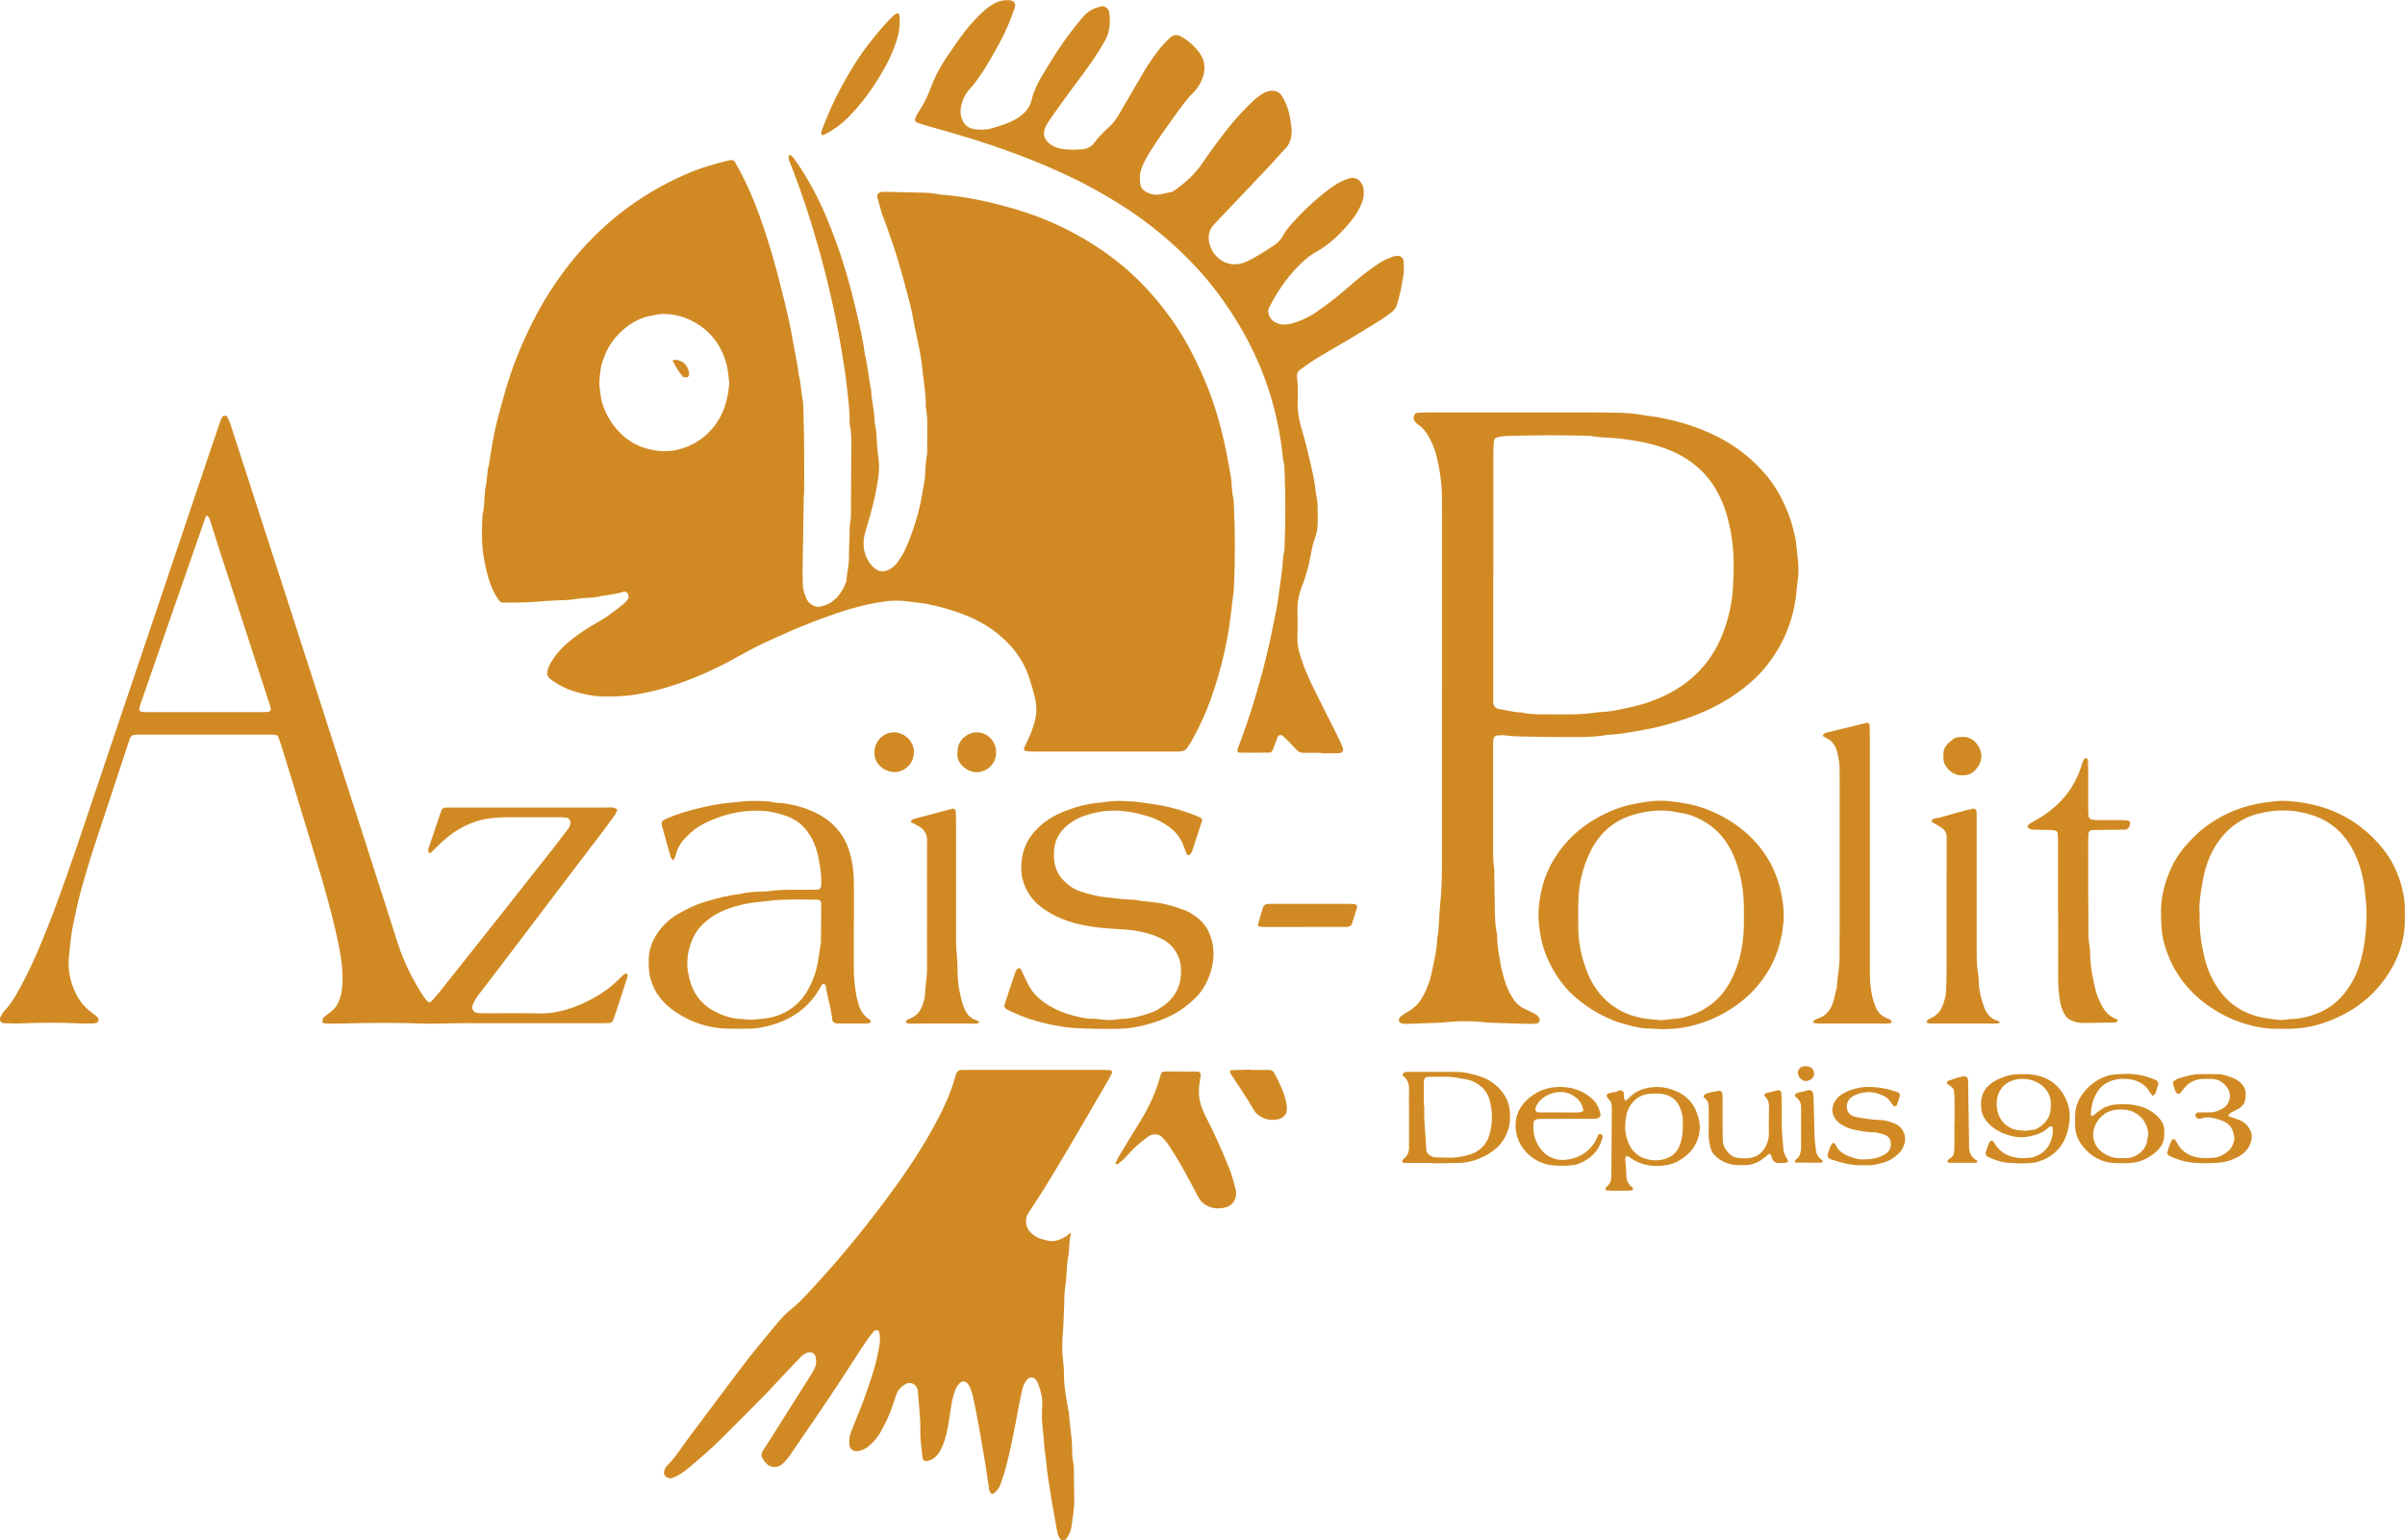 <?xml version="1.0" encoding="UTF-8"?><svg id="Calque_3" xmlns="http://www.w3.org/2000/svg" viewBox="0 0 378.67 242.55"><path d="M227.05,108.7c0-9.17,0-18.34,0-27.52,0-1.06,0-2.13-.02-3.19-.03-2-.32-3.96-.78-5.91-.2-.84-.47-1.66-.84-2.44-.51-1.09-1.12-2.12-2.16-2.8-.16-.11-.29-.27-.42-.42-.18-.21-.25-.46-.25-.74,0-.22.24-.59.42-.62.2-.04.39-.09.59-.09.6-.02,1.2-.02,1.79-.02,8.44,0,16.88,0,25.32,0,1.4,0,2.79.02,4.19.05,1.13.03,2.25.09,3.37.29,1.04.19,2.1.28,3.14.48,3.21.61,6.29,1.6,9.21,3.09,2.94,1.5,5.45,3.55,7.57,6.07,1.51,1.8,2.57,3.87,3.43,6.04.51,1.3.82,2.66,1.13,4.02.07.32.08.66.11.99.09.79.18,1.58.25,2.38.09.99.11,1.99-.04,2.98-.07.46-.12.92-.16,1.38-.34,4.5-1.91,8.53-4.7,12.06-1.4,1.79-3.12,3.25-4.99,4.55-2.14,1.49-4.45,2.63-6.89,3.53-2.43.89-4.91,1.61-7.47,2.06-1.9.33-3.78.72-5.71.79-2.7.49-5.43.34-8.15.35-1.79,0-3.59-.05-5.38-.09-.86-.02-1.72-.03-2.58-.17-.45-.07-.92,0-1.38.03-.21.01-.36.19-.43.37-.07.18-.11.38-.12.58-.02.53,0,1.06,0,1.59,0,4.85,0,9.7,0,14.56,0,1.19-.06,2.39.14,3.58.08.45.03.93.04,1.39.03,1.79.05,3.59.09,5.38.03,1.19.03,2.39.28,3.57.11.51.06,1.06.12,1.59.23,2.04.54,4.07,1.17,6.04.28.89.66,1.73,1.14,2.54.49.82,1.13,1.46,2.01,1.86.54.25,1.08.51,1.61.79.3.16.52.4.68.71.15.29-.04.72-.37.77-.33.04-.66.1-.99.09-2.13-.05-4.25-.12-6.38-.19-.13,0-.27,0-.4-.02-2.45-.32-4.9-.26-7.35,0-.53.05-1.06.04-1.59.06-1.33.05-2.66.11-3.98.15-.26,0-.52-.07-.77-.14-.27-.07-.39-.65-.18-.85.09-.09.17-.2.28-.28.39-.26.77-.52,1.18-.75,1.07-.62,1.82-1.52,2.37-2.62.51-1.02.92-2.07,1.16-3.17.4-1.88.87-3.75.94-5.69.35-1.7.25-3.44.44-5.15.35-3.18.29-6.37.3-9.56.02-8.11,0-16.22,0-24.33h0ZM235.11,90.35c0,6.18,0,12.36,0,18.53,0,.53,0,1.06,0,1.59,0,.2.02.41.1.58.08.17.21.34.37.44.16.1.37.15.56.18,1.18.19,2.33.51,3.54.53,1.1.3,2.24.28,3.36.28,2.85,0,5.71.14,8.55-.33,1.87-.03,3.68-.45,5.49-.87,1.95-.44,3.82-1.12,5.59-2.03,3.94-2.02,6.78-5.06,8.46-9.16,1.01-2.48,1.59-5.07,1.74-7.73.16-2.78.18-5.57-.31-8.34-.38-2.18-.97-4.26-1.98-6.22-1.68-3.28-4.3-5.5-7.67-6.9-2.66-1.1-5.47-1.57-8.31-1.88-1.32-.14-2.65-.08-3.96-.35-.32-.07-.66-.04-.99-.05-4.05-.13-8.1-.07-12.15.02-.6.01-1.19.09-1.77.24-.28.07-.48.28-.5.55-.06.59-.1,1.19-.1,1.78,0,6.38,0,12.75,0,19.13Z" fill="#d18a23" stroke-width="0"/><path d="M73.64,161.1c-1.66.03-3.32.06-4.98.09-.53,0-1.06.01-1.6,0-4.65-.17-9.31-.14-13.96,0-.66.02-1.33-.01-1.99-.04-.12,0-.31-.11-.32-.19-.04-.18,0-.39.05-.57.04-.12.15-.22.25-.3.31-.25.63-.5.95-.73.73-.53,1.18-1.25,1.46-2.08.23-.7.36-1.41.4-2.15.11-2.07-.12-4.11-.54-6.14-.95-4.62-2.22-9.15-3.6-13.66-1.19-3.87-2.35-7.74-3.53-11.62-.66-2.16-1.32-4.31-1.99-6.47-.12-.38-.25-.75-.39-1.13-.11-.28-.35-.39-.62-.41-.33-.03-.66-.02-1-.02-6.65,0-13.3,0-19.95,0-.4,0-.8,0-1.19.04-.27.03-.49.21-.6.47-.08.18-.13.37-.2.56-1.73,5.23-3.44,10.47-5.18,15.69-.9,2.71-1.72,5.44-2.47,8.19-.45,1.67-.77,3.36-1.14,5.04-.33,1.5-.41,3.03-.61,4.54-.28,2.14.07,4.23,1.03,6.2.53,1.1,1.26,2.03,2.21,2.79.36.29.74.56,1.1.85.1.08.16.21.23.31.14.18,0,.63-.21.68-.19.04-.38.12-.58.12-.73.01-1.46.02-2.19-.01-3.06-.15-6.11-.12-9.17,0-.93.04-1.86,0-2.79-.04-.39-.01-.67-.54-.47-.91.18-.35.35-.73.62-1.01,1.26-1.31,2.09-2.91,2.93-4.49,1.53-2.88,2.79-5.88,3.98-8.91,2.18-5.56,4.1-11.22,6-16.88,2.62-7.8,5.25-15.6,7.88-23.4,3.88-11.51,7.76-23.02,11.64-34.52.55-1.63,1.11-3.27,1.67-4.9.06-.18.19-.34.3-.51.11-.18.61-.15.7.04.17.36.36.71.48,1.08,1.6,4.92,3.19,9.85,4.78,14.77,1.45,4.48,2.9,8.97,4.35,13.45,1.34,4.17,2.68,8.34,4.03,12.51,1.2,3.73,2.4,7.45,3.6,11.18,1.32,4.11,2.65,8.21,3.97,12.31,1.34,4.17,2.69,8.34,4.02,12.51.55,1.71,1.07,3.42,1.63,5.12.98,2.98,2.35,5.78,4.08,8.4.18.27.42.52.63.77.12.14.4.15.52.01.45-.49.91-.97,1.32-1.49,2.48-3.12,4.96-6.25,7.43-9.37,1.49-1.88,2.97-3.75,4.45-5.63,1.94-2.45,3.88-4.89,5.81-7.35.9-1.15,1.78-2.32,2.66-3.48.21-.27.28-.6.28-.94,0-.32-.27-.67-.57-.7-.33-.03-.66-.08-.99-.08-2.73,0-5.45,0-8.18,0-.53,0-1.06.03-1.59.05-3.02.12-5.68,1.18-8.03,3.09-.93.76-1.76,1.61-2.61,2.45-.12.12-.25.06-.33-.07-.03-.06-.09-.11-.09-.17,0-.13,0-.27.03-.39.67-2.01,1.35-4.03,2.04-6.04.09-.27.34-.41.61-.43.33-.03.66-.02,1-.02,8.11,0,16.22,0,24.33,0,.52,0,1.06-.1,1.56.17.14.07.22.18.16.32-.1.24-.2.49-.35.7-.62.86-1.25,1.72-1.89,2.57-2.37,3.12-4.75,6.23-7.12,9.36-3.13,4.13-6.26,8.26-9.39,12.39-1,1.32-2.02,2.63-3.03,3.95-.4.53-.77,1.08-.98,1.72-.17.52.19,1.12.74,1.17.4.03.8.05,1.19.05,2.93,0,5.85-.04,8.78.02,1.76.03,3.43-.35,5.06-.92,1.5-.53,2.93-1.25,4.29-2.09,1.02-.63,1.96-1.36,2.82-2.21.33-.33.66-.65,1.01-.96.08-.07.24-.09.36-.09.13,0,.21.31.15.52-.02.06-.04.13-.06.19-.6,1.83-1.19,3.66-1.79,5.49-.12.38-.26.75-.4,1.12-.1.27-.28.44-.58.46-.33.02-.66.02-1,.03-1,0-1.99,0-2.99,0h-18.35s0-.02,0-.03ZM32.5,81.18c-.08.17-.17.35-.23.53-1.4,4.01-2.79,8.02-4.19,12.03-1.98,5.7-3.97,11.4-5.95,17.1-.09.25-.14.51-.21.76-.04.16.13.45.27.46.33.03.66.08.98.08,6.05,0,12.09,0,18.14,0,.33,0,.66-.03.99-.05.14,0,.37-.29.34-.42-.06-.26-.11-.51-.19-.76-1.62-4.98-3.23-9.97-4.85-14.95-1.02-3.15-2.06-6.3-3.08-9.46-.51-1.58-.99-3.16-1.5-4.74-.08-.25-.22-.48-.53-.58Z" fill="#d18a23" stroke-width="0"/><path d="M134.43,145.79c0,2.13.01,4.25,0,6.38-.01,1.6.13,3.18.43,4.75.05.26.14.51.2.77.28,1.21.81,2.24,1.93,2.89.08.05.09.23.11.35,0,.03-.09.08-.15.11-.06.03-.11.06-.18.08-.06.02-.13.04-.2.04-1.59,0-3.19,0-4.78,0-.07,0-.13-.02-.2-.02-.21-.02-.53-.3-.55-.52-.14-1.79-.76-3.5-1.01-5.27-.02-.12-.09-.24-.16-.36-.02-.04-.11-.06-.16-.06-.06,0-.13.02-.18.05-.06.03-.12.07-.15.12-.17.28-.33.58-.5.86-1.79,2.95-4.46,4.67-7.73,5.54-1.09.29-2.2.5-3.34.49-1.2-.02-2.39.03-3.59-.02-2.86-.12-5.48-1.04-7.84-2.61-1.92-1.28-3.35-3-3.98-5.3-.25-.92-.25-1.84-.26-2.76-.02-1.65.52-3.15,1.46-4.48.81-1.15,1.83-2.11,3.04-2.83,1.43-.85,2.92-1.56,4.53-2.03,1.79-.52,3.57-1.02,5.43-1.19,1.23-.34,2.5-.34,3.76-.4.2,0,.4,0,.6-.03,2.25-.33,4.51-.21,6.76-.23.33,0,.66-.02,1-.03.34-.02.58-.29.58-.67,0-.6.03-1.2-.04-1.79-.18-1.65-.44-3.28-1.08-4.84-.36-.87-.85-1.65-1.47-2.35-.8-.93-1.82-1.56-2.96-1.96-1.38-.49-2.8-.79-4.28-.81-2.98-.06-5.78.64-8.45,1.94-1.09.53-2.03,1.25-2.88,2.1-.81.81-1.45,1.72-1.72,2.87-.06.26-.18.5-.29.74-.02.06-.13.14-.14.13-.09-.07-.2-.14-.25-.24-.1-.17-.18-.36-.23-.55-.43-1.53-.86-3.06-1.28-4.6-.03-.13-.03-.26-.05-.39-.02-.15.13-.43.27-.5.24-.12.47-.24.71-.35,1.53-.65,3.12-1.12,4.73-1.51,1.74-.42,3.49-.78,5.29-.92,1.12-.09,2.24-.27,3.37-.26,1.13.02,2.26-.03,3.37.24.32.08.66.06.99.09,2,.19,3.91.73,5.7,1.63,3.07,1.54,4.83,4.04,5.49,7.38.25,1.25.35,2.49.35,3.76-.01,2.19,0,4.39,0,6.58h0ZM125.59,141.63c-1.59.03-3.17.04-4.76.25-1.24.16-2.5.23-3.73.51-1.82.41-3.58.98-5.12,2.06-1.15.81-2.15,1.77-2.77,3.06-.7,1.45-1.04,3-.99,4.61.02.59.16,1.18.28,1.76.57,2.74,2.2,4.61,4.73,5.73,1.09.48,2.24.82,3.45.84.33,0,.66.08.99.1.26.02.53.04.79.02.66-.05,1.32-.11,1.98-.19,1.82-.24,3.44-.9,4.84-2.11,1.39-1.21,2.24-2.76,2.88-4.46.66-1.76.79-3.61,1.1-5.44.01-2.05.03-4.11.04-6.16,0-.25-.27-.52-.5-.53-1.06-.02-2.12-.04-3.18-.06Z" fill="#d18a23" stroke-width="0"/><path d="M261.71,162.06c-1.07-.05-1.93-.08-2.79-.13-1.06-.07-3.63-.74-4.81-1.21-2.49-1-4.73-2.4-6.68-4.25-1.11-1.06-2.03-2.29-2.8-3.61-1.05-1.79-1.77-3.69-2.11-5.75-.2-1.25-.35-2.5-.27-3.76.19-2.89.93-5.61,2.45-8.1,1.78-2.91,4.21-5.1,7.2-6.7,1.65-.88,3.38-1.56,5.21-1.92,1.89-.38,3.8-.69,5.73-.48,2.04.23,4.07.57,6,1.33,2.05.81,3.96,1.89,5.65,3.29,3.01,2.49,4.99,5.65,5.87,9.47.39,1.68.6,3.4.43,5.14-.28,2.81-1.07,5.46-2.6,7.86-1.71,2.69-3.99,4.77-6.78,6.31-2.05,1.13-4.24,1.9-6.54,2.29-1.11.19-2.25.17-3.17.23ZM248.46,143.97s.03,0,.04,0c0,.8-.01,1.59,0,2.39.04,2.14.49,4.21,1.22,6.22.83,2.29,2.12,4.27,4.12,5.73,1.42,1.04,3.01,1.69,4.72,2.01.91.17,1.84.22,2.77.31.2.02.4,0,.59-.02.66-.07,1.32-.14,1.98-.21.33-.04.67-.05.99-.13,3.4-.85,6.01-2.72,7.64-5.87,1.18-2.27,1.79-4.71,1.98-7.24.09-1.26.07-2.52.07-3.78,0-1.59-.09-3.18-.42-4.75-.41-1.96-1.03-3.83-2.07-5.56-1.36-2.25-3.32-3.76-5.77-4.65-.75-.28-1.54-.38-2.32-.53-2.49-.49-4.52-.23-6.68.37-3.34.93-5.67,3.1-7.1,6.22-1,2.19-1.58,4.5-1.68,6.92-.04.86-.05,1.73-.07,2.59Z" fill="#d18a23" stroke-width="0"/><path d="M359.1,162s-.43,0-.83,0c-4.89-.05-10.59-2.65-14.09-6.84-1.64-1.96-2.77-4.19-3.44-6.66-.43-1.56-.47-3.14-.49-4.73-.03-2.23.46-4.34,1.3-6.39.61-1.48,1.42-2.85,2.46-4.07,1.17-1.36,2.45-2.6,3.95-3.62,2.62-1.79,5.49-2.88,8.64-3.31,1.05-.14,2.1-.32,3.16-.27,6.29.29,11.57,2.68,15.53,7.67,1.42,1.79,2.35,3.84,2.91,6.05.3,1.16.47,2.34.45,3.54,0,.6,0,1.19,0,1.79-.07,3.22-1.15,6.11-2.96,8.72-2.43,3.51-5.77,5.8-9.77,7.18-2.09.72-4.25,1.03-6.82.94ZM346.34,144.05c-.08,2.4.24,4.56.75,6.7.45,1.89,1.22,3.65,2.37,5.22,1.91,2.62,4.54,4,7.71,4.42.66.09,1.32.21,1.97.22.66,0,1.32-.15,1.98-.17,1.21-.04,2.35-.35,3.48-.76,2-.73,3.6-1.97,4.85-3.67.91-1.24,1.59-2.6,2.05-4.07.4-1.27.65-2.56.84-3.88.18-1.32.26-2.64.28-3.97.02-1.27-.15-2.51-.27-3.77-.22-2.14-.75-4.18-1.69-6.1-1.37-2.8-3.48-4.81-6.48-5.82-2.85-.96-5.75-1.02-8.63-.27-2.74.71-4.88,2.33-6.47,4.67-1.29,1.91-1.95,4.07-2.33,6.3-.29,1.7-.57,3.41-.4,4.95Z" fill="#d18a23" stroke-width="0"/><path d="M189.3,129.12c-.52,1.61-1.04,3.25-1.59,4.88-.08.24-.26.45-.43.65-.04.05-.25,0-.33-.06-.1-.07-.15-.21-.2-.33-.17-.43-.31-.88-.49-1.31-.48-1.12-1.19-2.05-2.21-2.76-.99-.7-2.04-1.27-3.18-1.62-1.78-.54-3.59-.92-5.47-.93-1.55,0-3.03.28-4.49.76-.96.31-1.83.77-2.63,1.38-1.52,1.16-2.34,2.68-2.34,4.61,0,.8.03,1.58.32,2.35.22.57.48,1.09.88,1.55.84.98,1.84,1.72,3.08,2.12,1.2.39,2.41.7,3.67.85,1.58.19,3.16.39,4.76.42,1.62.35,3.3.32,4.92.72.97.24,1.91.54,2.85.88.82.3,1.54.78,2.22,1.32,1.07.85,1.72,1.98,2.11,3.3.98,3.3-.42,7.05-2.34,9.05-1.65,1.71-3.6,2.95-5.81,3.74-2.13.76-4.31,1.29-6.6,1.32-2.33.04-4.65,0-6.98-.14-.99-.06-1.98-.23-2.96-.41-2.42-.46-4.76-1.17-6.99-2.24-.24-.11-.46-.26-.69-.39-.16-.1-.29-.36-.25-.5.58-1.76,1.15-3.53,1.75-5.29.06-.18.21-.33.33-.49.1-.14.43-.11.51.05.18.35.34.71.52,1.07.29.6.55,1.21.89,1.78.77,1.28,1.89,2.21,3.16,2.97,1.15.68,2.38,1.17,3.68,1.5,1.09.28,2.19.54,3.34.51.07,0,.13,0,.2,0,.73.07,1.45.19,2.18.19.73,0,1.45-.17,2.18-.19,1.41-.05,2.75-.43,4.07-.86.96-.31,1.82-.82,2.6-1.45,1.53-1.23,2.35-2.85,2.41-4.83.03-.87-.02-1.72-.37-2.54-.5-1.22-1.29-2.17-2.44-2.79-.58-.32-1.19-.59-1.82-.79-1.33-.42-2.69-.69-4.09-.79-1.72-.12-3.45-.19-5.16-.44-2.71-.39-5.31-1.15-7.62-2.72-1.71-1.17-2.91-2.7-3.43-4.73-.05-.19-.12-.38-.14-.58-.31-2.79.33-5.27,2.34-7.32,1.23-1.26,2.69-2.18,4.31-2.81,1.73-.68,3.51-1.2,5.38-1.36,1.12-.1,2.23-.34,3.37-.3,1.13.04,2.25.06,3.37.23,1.11.17,2.23.3,3.34.51,1.96.38,3.85.98,5.7,1.73.24.1.47.24.63.54Z" fill="#d18a23" stroke-width="0"/><path d="M286.98,115.88c.1-.3.31-.45.58-.51,2-.49,3.99-.97,5.99-1.46.13-.03.26-.07.38-.1.15-.04.43.16.44.3.01.66.04,1.33.04,1.99,0,11.16,0,22.32,0,33.48,0,1.13.01,2.26,0,3.39,0,1.33.09,2.65.38,3.95.13.59.31,1.15.55,1.7.32.76.85,1.34,1.63,1.66.3.12.63.22.84.5.04.05.06.13.05.19,0,.04-.07.09-.12.11-.65.19-1.32.09-1.98.09-2.52,0-5.05,0-7.57,0-.66,0-1.33.01-1.99,0-.19,0-.39-.05-.58-.09-.06-.01-.14-.06-.15-.1,0-.06.03-.13.07-.18.22-.26.54-.35.85-.47,1.06-.4,1.73-1.17,2.13-2.22.34-.87.45-1.8.7-2.69.08-1.66.46-3.29.42-4.96-.03-1.33.02-2.66.02-3.99,0-7.51,0-15.01,0-22.52,0-.86-.03-1.73-.01-2.59.02-1.01-.15-1.98-.39-2.95-.23-.94-.71-1.7-1.62-2.15-.23-.12-.46-.26-.68-.39Z" fill="#d18a23" stroke-width="0"/><path d="M324.04,143.53c0-3.65,0-7.3,0-10.95,0-.46,0-.93-.06-1.39-.02-.15-.21-.38-.36-.41-.39-.08-.79-.08-1.18-.09-.86-.02-1.72-.02-2.58-.06-.17,0-.35-.15-.51-.26-.14-.09-.13-.22-.05-.36.14-.25.36-.38.6-.5,1-.52,1.95-1.13,2.85-1.82,2.33-1.79,3.97-4.06,4.9-6.85.16-.49.23-1.04.63-1.43.04-.04.13-.04.19-.03.05,0,.13.03.15.08.06.11.14.24.14.36.02.53.03,1.06.03,1.59,0,2.06,0,4.12,0,6.17,0,.33.03.66.06.99.02.21.31.48.55.5.33.03.66.07.99.07,1.19,0,2.39,0,3.58,0,.33,0,.66.03.99.05.35.02.51.35.38.74-.04.12-.07.27-.16.36-.13.14-.3.34-.45.34-1.06.04-2.12.03-3.18.04-.73,0-1.46.02-2.19.04-.24,0-.51.28-.53.51-.02.26-.04.53-.04.79,0,4.78,0,9.56.03,14.34,0,.86.02,1.72.17,2.58.09.52.11,1.06.12,1.59.05,1.8.39,3.55.82,5.29.2.85.53,1.64.93,2.4.53,1.03,1.24,1.88,2.39,2.26.15.05.23.19.15.31-.06.09-.19.15-.29.21-.05.03-.13.02-.2.02-1.59.03-3.19.06-4.78.08-.6,0-1.18-.1-1.75-.3-.6-.21-1.05-.56-1.34-1.11-.31-.59-.54-1.2-.66-1.86-.23-1.31-.33-2.63-.32-3.96.02-3.45,0-6.9,0-10.36h0Z" fill="#d18a23" stroke-width="0"/><path d="M314.93,161.02c-.19.06-.37.15-.56.15-.53.02-1.06,0-1.6,0-2.73,0-5.45,0-8.18,0-.2,0-.4,0-.6,0-.42,0-.65-.1-.64-.26.02-.23.2-.33.37-.43.29-.17.6-.3.87-.48.62-.42,1.07-1.01,1.31-1.72.26-.75.5-1.52.52-2.32.02-.93.07-1.86.07-2.79,0-6.85,0-13.7.01-20.54,0-.27-.01-.53,0-.8.03-.76-.37-1.25-.98-1.61-.45-.27-.91-.54-1.36-.81-.03-.02-.03-.12-.01-.17.01-.06.05-.12.09-.16.33-.27.75-.23,1.13-.33,1.79-.5,3.56-1.04,5.38-1.43.13-.03.42.19.44.32.02.2.04.4.04.6,0,.53,0,1.06,0,1.6,0,6.45,0,12.9,0,19.35,0,1.39-.02,2.79.23,4.17.1.52.07,1.06.11,1.59.08,1.27.42,2.48.84,3.68.11.31.28.6.46.88.34.51.77.91,1.35,1.14.24.09.53.09.7.39Z" fill="#d18a23" stroke-width="0"/><path d="M145.96,142.81c0-3.45-.02-6.91.01-10.36.01-1.14-.44-1.9-1.43-2.4-.35-.18-.7-.37-1.05-.56-.04-.02-.09-.12-.07-.14.06-.11.13-.26.23-.3.31-.12.63-.2.95-.28,1.79-.48,3.58-.96,5.37-1.43.23-.06.52.18.53.44.01.6.03,1.19.03,1.79,0,5.84,0,11.69,0,17.53,0,1.13,0,2.25.13,3.38.13,1.18.08,2.39.15,3.58.08,1.39.38,2.75.78,4.09.08.25.18.5.29.74.35.84.9,1.46,1.79,1.75.18.06.39.1.48.31.01.03-.02.11-.04.12-.19.05-.38.12-.58.12-1.06,0-2.12-.04-3.19-.03-2.39,0-4.78.03-7.17.03-.19,0-.38-.1-.56-.16,0,0,.02-.12.04-.18.16-.33.5-.41.8-.54.97-.44,1.57-1.2,1.85-2.21.11-.38.29-.76.31-1.15.07-1.52.36-3.03.35-4.56-.02-3.19,0-6.37,0-9.56h0Z" fill="#d18a23" stroke-width="0"/><path d="M225.62,183.12c-1.53,0-3.05,0-4.58,0-.09,0-.2-.12-.28-.21-.03-.03,0-.14.04-.19.08-.11.16-.21.26-.29.58-.44.79-1.03.79-1.74,0-1.79,0-3.58,0-5.37,0-1.26-.02-2.52,0-3.78.02-.85-.21-1.57-.9-2.1-.13-.1-.17-.22-.06-.35.08-.09.19-.19.3-.24.12-.05.26-.06.39-.06,2.59,0,5.17,0,7.76,0,1.27,0,2.49.32,3.69.7,1.03.33,1.94.88,2.72,1.6,1.21,1.12,1.93,2.52,1.99,4.2.03.73.03,1.45-.15,2.17-.52,2.07-1.81,3.52-3.65,4.49-1.3.69-2.68,1.14-4.17,1.17-1.39.03-2.78.05-4.18.08,0-.02,0-.05,0-.07ZM224.18,174.06h.07c0,.2,0,.4,0,.6-.05,2.12.23,4.23.32,6.34,0,.13.02.27.08.38.09.17.19.35.34.46.32.24.7.39,1.1.41.66.03,1.33.01,1.99.05,1.08.06,2.12-.17,3.13-.44,1.73-.46,2.88-1.59,3.35-3.33.48-1.76.44-3.54-.02-5.3-.24-.92-.75-1.69-1.51-2.28-.64-.49-1.37-.86-2.15-.98-1.11-.18-2.21-.45-3.35-.41-.79.03-1.59,0-2.38,0-.2,0-.4,0-.59.07-.11.03-.24.15-.28.26-.07.18-.1.39-.1.58,0,1.19,0,2.38,0,3.58Z" fill="#d18a23" stroke-width="0"/><path d="M255.89,173.29c.42-.09.62-.47.91-.72,1.04-.91,2.29-1.3,3.64-1.39,1.35-.09,2.63.23,3.84.82,1.38.67,2.32,1.76,2.87,3.17.47,1.19.65,2.4.32,3.69-.44,1.73-1.5,2.92-2.96,3.82-.86.53-1.79.8-2.81.88-1.78.15-3.43-.16-4.91-1.18-.21-.15-.41-.36-.7-.31-.05,0-.1.07-.14.13-.03.05-.06.12-.06.18.06.86.17,1.72.17,2.57,0,.86.26,1.54.98,2.04.07.05.07.23.08.35,0,.03-.11.08-.17.09-.19.03-.39.07-.59.07-.8,0-1.59,0-2.39,0-.33,0-.66-.02-.99-.04-.06,0-.16-.05-.17-.09-.02-.11-.03-.26.03-.34.11-.16.28-.28.41-.42.23-.25.37-.55.41-.89.03-.26.05-.53.05-.79.03-3.38.05-6.76.07-10.14,0-.13,0-.27,0-.4.02-.56-.15-1.04-.59-1.41-.09-.08-.14-.22-.2-.33-.07-.13.09-.45.24-.48.32-.07.64-.18.97-.19.44-.01.84-.55,1.3-.14.33.3.13.76.22,1.13.03.12.1.24.16.36ZM264.96,177.32c0-.28,0-.55,0-.81.03-.75-.19-1.45-.46-2.12-.49-1.18-1.4-1.9-2.68-2.11-.72-.12-1.45-.11-2.18-.03-1.43.15-2.45.9-3.13,2.15-.52.96-.58,2.03-.62,3.08-.02.65.12,1.33.31,1.95.46,1.46,1.33,2.54,2.87,3.03.78.25,1.57.32,2.35.2,1.46-.23,2.59-.94,3.1-2.43.32-.95.48-1.92.42-2.91Z" fill="#d18a23" stroke-width="0"/><path d="M317.81,183.19c-.49-.03-.96-.06-1.42-.08-1.22-.05-2.34-.45-3.42-.96-.26-.12-.4-.44-.32-.65.24-.61.29-1.3.75-1.82.06-.07.28-.09.34-.04.14.13.24.3.34.47.86,1.43,2.2,2.06,3.79,2.24.52.06,1.06,0,1.59-.02.26-.02.53-.07.78-.15,1.76-.58,2.69-1.85,2.95-3.64.05-.32.02-.66,0-.99,0-.06-.05-.16-.09-.17-.11-.03-.23-.02-.34,0-.06,0-.11.07-.16.11-.93.95-2.15,1.29-3.4,1.51-1.13.2-2.26,0-3.33-.37-1.14-.39-2.16-1.01-2.97-1.94-.58-.67-.95-1.44-.97-2.34,0-.07,0-.13-.01-.2-.12-1.97.85-3.3,2.54-4.13,1.13-.56,2.35-.9,3.64-.87.46.01.93-.02,1.39.01,2.49.2,4.44,1.31,5.62,3.55.63,1.19.88,2.51.73,3.86-.08.72-.23,1.45-.47,2.13-.77,2.24-2.39,3.63-4.63,4.28-.69.2-1.45.16-2.18.21-.26.02-.53,0-.77,0ZM318.96,178.07c.37-.05.95-.14,1.54-.23,1.32-.67,2.24-1.64,2.38-3.19.03-.33.03-.66.02-.99-.02-.98-.42-1.8-1.11-2.48-1.35-1.31-3.51-1.63-5.19-.93-.9.38-1.52,1.02-1.91,1.92-.33.76-.37,1.56-.26,2.34.21,1.48.95,2.59,2.36,3.21.63.28,1.29.28,2.18.35Z" fill="#d18a23" stroke-width="0"/><path d="M334.43,169.1c1.87-.07,3.48.3,5.01.98.32.14.46.47.35.83-.04.13-.1.25-.14.37-.08.25-.12.52-.23.76-.08.17-.22.32-.35.45-.11.11-.21.04-.42-.27-.15-.22-.27-.46-.43-.67-.73-.95-1.74-1.44-2.88-1.6-.98-.14-1.97-.1-2.94.25-1,.36-1.73.98-2.25,1.86-.62,1.04-.9,2.2-.94,3.41,0,.06.04.13.08.18.07.1.19.11.32,0,.66-.56,1.31-1.11,2.14-1.41.38-.14.75-.26,1.15-.3,1-.09,2-.11,2.98.04,1.61.24,3.05.88,4.14,2.15.45.52.74,1.1.74,1.8,0,.2,0,.4.01.6.03,1.06-.36,1.95-1.12,2.67-1.14,1.08-2.48,1.78-4.06,1.91-.86.07-1.72.07-2.58.04-2.04-.08-3.7-.98-4.98-2.53-.77-.94-1.27-2.02-1.3-3.26-.01-.6-.02-1.19,0-1.79.04-1.53.67-2.81,1.68-3.94,1-1.12,2.2-1.89,3.65-2.29.59-.16,1.18-.18,1.77-.21.26-.01.53,0,.61,0ZM334.29,182.36c.1,0,.3,0,.5,0,1.61,0,3.24-1.38,3.29-2.87,0-.19.1-.38.13-.58.03-.19.05-.4.02-.59-.22-1.56-1.03-2.67-2.5-3.3-.7-.3-1.41-.32-2.14-.3-1.75.04-3.15,1.05-3.79,2.69-.51,1.31-.21,3.02,1.22,4.05.94.68,2,1.01,3.27.9Z" fill="#d18a23" stroke-width="0"/><path d="M246.78,176.19c-1.33,0-2.66,0-3.99,0-.26,0-.53.02-.79.04-.23.02-.52.29-.54.51-.16,1.74.26,3.3,1.47,4.59.98,1.03,2.23,1.45,3.62,1.3,1.87-.2,3.41-1.05,4.47-2.65.25-.38.39-.83.61-1.24.05-.1.21-.19.32-.19.11,0,.23.11.33.2.05.04.09.12.08.17-.51,2.28-1.95,3.7-4.12,4.44-.19.06-.39.09-.59.11-1.13.13-2.25.14-3.38.01-2.73-.32-5.13-2.54-5.56-5.23-.34-2.14.37-3.94,2.02-5.33,1.72-1.45,3.76-1.96,5.95-1.7,1.47.17,2.81.76,3.94,1.75.79.69,1.2,1.56,1.39,2.57.04.19-.25.54-.47.57-.26.03-.53.07-.79.07-1.33,0-2.66,0-3.99,0h0ZM245.37,175.15s0,.02,0,.03c1.06,0,2.11,0,3.17,0,.19,0,.38-.07.56-.12.15-.04.22-.16.19-.3-.21-1.21-.98-1.96-2.04-2.48-1.61-.79-4.46-.1-5.41,1.98-.03.06-.03.13-.05.19-.13.34.07.71.41.72,1.05,0,2.11,0,3.16,0Z" fill="#d18a23" stroke-width="0"/><path d="M350.81,175.73c.61.22,1.16.42,1.71.61.51.18.95.49,1.3.89.59.69.87,1.44.64,2.38-.27,1.12-.94,1.89-1.88,2.45-.92.55-1.92.89-2.99,1-1.52.15-3.05.16-4.57-.01-1.19-.13-2.33-.5-3.41-1.02-.16-.08-.27-.27-.41-.42.22-.71.39-1.42.75-2.06.03-.06.08-.14.12-.15.11-.02.28-.04.34.02.14.13.23.31.32.48.81,1.56,2.16,2.28,3.84,2.44.59.06,1.19.02,1.79-.01.96-.06,1.78-.46,2.5-1.1.52-.46.78-1.06.93-1.72.03-.13.03-.27.01-.39-.03-.2-.1-.39-.13-.58-.19-1.1-.91-1.76-1.9-2.11-1.06-.38-2.15-.7-3.3-.28-.11.04-.26-.01-.39-.02-.22-.01-.45-.34-.41-.59.02-.16.24-.37.41-.37.6,0,1.19-.01,1.79,0,.83.01,1.55-.28,2.24-.71,1-.63,1.26-2.08.7-2.99-.6-.96-1.43-1.55-2.6-1.58-.46-.01-.93-.01-1.39,0-1.11.05-2.05.48-2.8,1.32-.26.3-.49.62-.74.93-.15.19-.54.09-.67-.13-.26-.47-.37-.99-.48-1.5-.02-.09.09-.27.19-.33.28-.17.57-.34.89-.43,1.02-.29,2.03-.61,3.11-.61.93,0,1.86,0,2.79,0,.88.01,1.7.29,2.49.61.3.12.59.3.86.49.76.53,1.17,1.25,1.12,2.2,0,.13-.01.26-.02.4-.03.72-.38,1.28-.96,1.66-.44.29-.94.48-1.4.75-.15.09-.24.29-.39.48Z" fill="#d18a23" stroke-width="0"/><path d="M293.25,183.48c-1.67.07-3.39-.38-5.09-.97-.06-.02-.11-.08-.17-.11-.14-.08-.29-.37-.25-.51.22-.62.31-1.29.76-1.81.11-.13.21-.15.34-.03.05.04.12.08.14.13.45,1.17,1.47,1.67,2.54,2.05.56.2,1.16.35,1.75.35,1.26,0,2.52-.16,3.61-.88.6-.39.88-.96.83-1.7-.04-.66-.36-1.11-1.01-1.32-.63-.21-1.26-.41-1.94-.4-.94.01-1.84-.2-2.75-.37-.8-.15-1.52-.48-2.19-.91-.33-.21-.62-.5-.85-.82-.96-1.36-.27-2.81.61-3.55.61-.52,1.35-.83,2.11-1.08,1.29-.42,2.61-.47,3.93-.32,1.11.13,2.21.39,3.27.8.13.05.29.37.25.51-.16.5-.32,1-.49,1.5-.06.18-.38.24-.5.09-.17-.2-.35-.4-.48-.62-.29-.48-.72-.76-1.2-1-1.46-.73-2.94-.68-4.42-.06-.18.08-.35.19-.51.31-.66.45-.94,1.34-.65,2.12.21.54.67.85,1.19.97.9.2,1.83.31,2.74.44.39.05.79.05,1.19.07.81.02,1.57.26,2.31.56,1.37.55,1.99,2.08,1.44,3.46-.17.44-.4.84-.73,1.18-.71.73-1.54,1.24-2.52,1.52-1.36.39-1.55.42-3.29.41Z" fill="#d18a23" stroke-width="0"/><path d="M281.51,182.94c-.12.06-.23.17-.35.17-.4.03-.8.04-1.19.03-.44-.01-.75-.23-.92-.64-.08-.18-.11-.38-.18-.57-.08-.23-.27-.3-.44-.16-.2.17-.4.34-.61.51-.95.79-2.04,1.23-3.29,1.2-.47-.01-.93.01-1.39-.04-1.22-.15-2.3-.64-3.16-1.53-.33-.34-.56-.73-.67-1.2-.16-.71-.3-1.42-.28-2.17.03-1.33,0-2.66.01-3.99.01-.7-.11-1.32-.75-1.73-.12-.08,0-.42.15-.5.73-.36,1.53-.39,2.3-.57.12-.03.42.23.43.36.03.26.06.53.06.79,0,1.73,0,3.46,0,5.18,0,.47.02.93.02,1.4,0,.93.46,1.65,1.11,2.26.34.32.76.52,1.24.59.6.08,1.19.09,1.79.03,1.15-.11,1.98-.72,2.54-1.7.36-.64.59-1.33.58-2.09,0-1.4-.02-2.79.02-4.19.02-.71-.16-1.3-.68-1.78-.13-.11.01-.41.21-.46.64-.16,1.28-.32,1.92-.48.13-.03.45.17.47.29.02.2.06.39.06.59.02,1.53.05,3.06.03,4.59-.01,1.33.2,2.65.27,3.97.02.32.18.63.31.93.12.3.4.53.39.88Z" fill="#d18a23" stroke-width="0"/><path d="M205.25,145.97c-2.06,0-4.11,0-6.17,0-.26,0-.53-.01-.79-.06-.1-.02-.25-.19-.24-.26.27-.95.54-1.91.85-2.85.08-.25.34-.4.62-.44.26-.03.53-.03.79-.03,4.05,0,8.1,0,12.14,0,.26,0,.53.02.79.03.29.01.51.28.43.52-.25.82-.51,1.65-.77,2.47-.13.42-.41.61-.91.61-2.26,0-4.51,0-6.77,0h0Z" fill="#d18a23" stroke-width="0"/><path d="M137.68,118.42c-.03-1.62,1.41-3.16,3.17-3.1,1.7.06,3.16,1.6,3.05,3.26-.13,2-1.78,3.03-3.1,2.99-1.55-.05-3.19-1.23-3.12-3.15Z" fill="#d18a23" stroke-width="0"/><path d="M150.75,118.68c-.04-1.56.63-2.52,1.9-3.12,1.12-.53,2.59-.17,3.43.81,1.35,1.56.92,4.31-1.34,5.06-1.04.35-1.97.12-2.82-.5-.8-.58-1.23-1.38-1.18-2.25Z" fill="#d18a23" stroke-width="0"/><path d="M309,122.08c-1.46.12-2.5-1.05-2.85-1.86-.22-.5-.16-1.04-.15-1.56.01-.55.21-1.04.58-1.44.27-.29.57-.54.88-.79.26-.21.58-.32.91-.35.2-.02.39-.03.59-.04,1.27-.03,2.11.62,2.67,1.7.57,1.12.41,2.18-.31,3.16-.58.79-1.36,1.24-2.31,1.17Z" fill="#d18a23" stroke-width="0"/><path d="M307.75,176.78c0-1.13,0-2.26,0-3.39,0-.46-.03-.93-.06-1.39-.03-.42-.2-.76-.59-.98-.17-.1-.32-.23-.48-.35-.14-.11-.06-.4.13-.47.81-.28,1.61-.61,2.47-.71.34-.04.64.22.65.57,0,.13.01.27.01.4.05,3.12.1,6.24.15,9.37,0,.2.01.4,0,.6-.03,1.01.32,1.82,1.24,2.32.05.03.09.16.08.17-.09.08-.2.19-.3.19-1.39.01-2.79.01-4.18,0-.09,0-.2-.13-.27-.21-.02-.03.02-.14.06-.18.09-.1.2-.18.3-.26.11-.08.22-.15.32-.23.22-.17.35-.41.38-.68.04-.33.06-.66.06-.99,0-1.26,0-2.52,0-3.79Z" fill="#d18a23" stroke-width="0"/><path d="M282.58,172.46c.13-.13.25-.33.41-.38.44-.13.92-.16,1.35-.31.91-.31,1.18.07,1.2.96.05,2.06.11,4.12.17,6.17.02.73.12,1.45.21,2.18.08.74.43,1.22,1,1.62.05.03.09.14.07.17-.06.09-.16.22-.24.22-1.32,0-2.65,0-3.97-.02-.06,0-.14-.05-.17-.09-.02-.04,0-.12.02-.17.02-.06.05-.13.09-.17.65-.47.86-1.15.86-1.91,0-2.12,0-4.25,0-6.37,0-.64-.23-1.16-.75-1.55-.1-.08-.17-.2-.27-.34Z" fill="#d18a23" stroke-width="0"/><path d="M284.29,167.88c.14.02.34.03.53.08.44.1.77.51.81,1.01.04.44-.13.77-.5,1.01-.78.49-1.56.25-1.96-.62-.3-.64.14-1.39.86-1.46.07,0,.13-.01.26-.02Z" fill="#d18a23" stroke-width="0"/><path d="M126.56,77.92c-.07,4.05-.14,8.11-.2,12.16,0,.66.05,1.33.05,1.99,0,.75.25,1.44.53,2.11.3.71.85,1.18,1.63,1.34.13.03.27.06.39.04,1.15-.2,2.14-.72,2.91-1.6.52-.6.95-1.28,1.23-2.04.07-.19.16-.38.17-.57.08-1.13.39-2.22.39-3.36,0-1.13.06-2.26.09-3.39.03-.93,0-1.86.18-2.78.08-.39.05-.79.05-1.19.02-3.46.05-6.91.06-10.37,0-1.06.02-2.13-.21-3.18-.04-.19-.06-.4-.05-.59.02-2.13-.31-4.24-.53-6.35-.14-1.32-.36-2.63-.58-3.93-.17-.98-.31-1.96-.49-2.94-.81-4.51-1.84-8.96-3.06-13.38-1.39-4.99-2.97-9.91-4.91-14.72-.07-.17-.03-.38-.03-.57,0-.05.07-.12.13-.15.05-.02.14-.03.18,0,.15.12.32.23.43.39,1.2,1.6,2.22,3.31,3.16,5.07,1.42,2.64,2.55,5.4,3.57,8.21,1.25,3.43,2.26,6.94,3.08,10.5.54,2.32,1.13,4.64,1.41,7.02.49,1.93.63,3.93,1.03,5.88.05,1.53.49,3.01.53,4.55,0,.46.12.92.18,1.38.04.33.1.66.12.99.09,1.32.15,2.65.34,3.97.15,1.04.04,2.11-.11,3.17-.41,2.77-1.15,5.44-1.96,8.11-.5,1.65-.42,3.29.54,4.79.21.33.48.64.77.9.78.7,1.65.77,2.55.23.4-.24.77-.52,1.06-.9.44-.59.84-1.19,1.17-1.85.91-1.86,1.55-3.81,2.12-5.79.51-1.79.78-3.63,1.1-5.46.08-.46.08-.93.11-1.39.06-.79.05-1.59.23-2.38.09-.38.07-.79.07-1.19,0-1.46.02-2.92,0-4.39,0-.59-.1-1.19-.16-1.78-.02-.2-.07-.4-.07-.59.04-1.94-.35-3.83-.53-5.75-.1-1.06-.27-2.11-.47-3.15-.31-1.63-.71-3.24-1-4.87-.25-1.44-.62-2.86-1-4.26-.8-2.94-1.6-5.89-2.64-8.76-.32-.87-.59-1.77-.95-2.62-.47-1.11-.68-2.28-1.04-3.42-.12-.37.24-.8.66-.83.27-.01.53-.03.8-.02,2.13.05,4.25.09,6.38.15.46.01.92.1,1.38.16.33.04.65.12.98.14,3.86.29,7.6,1.14,11.31,2.21,3,.87,5.9,2.01,8.68,3.44,4.9,2.52,9.24,5.76,12.9,9.89,2.3,2.59,4.31,5.39,5.96,8.45,1.84,3.4,3.35,6.93,4.45,10.63.54,1.79,1.18,4.4,1.51,6.18.22,1.17.45,2.34.65,3.52.07.39.08.79.12,1.19.06.73.09,1.46.26,2.17.1.45.1.92.12,1.39.19,4.25.19,8.51,0,12.76-.03.6-.12,1.19-.19,1.78-.04.33-.1.66-.13.99-.49,5.01-1.56,9.89-3.36,14.91-.72,2-1.58,3.94-2.62,5.81-.19.35-.36.71-.57,1.05-.8,1.25-.83,1.32-2.41,1.32-7.51,0-15.02,0-22.54,0-.33,0-.66-.05-.98-.09-.16-.02-.33-.32-.26-.46.19-.42.39-.84.59-1.26.48-.95.83-1.95,1.11-2.98.32-1.19.31-2.35.05-3.54-.23-1.04-.53-2.05-.85-3.07-1.05-3.3-3.11-5.82-5.9-7.81-2.3-1.65-4.9-2.64-7.59-3.4-.96-.27-1.93-.47-2.9-.68-.32-.07-.66-.09-.99-.13-.72-.09-1.45-.19-2.17-.27-1.13-.12-2.24-.09-3.37.06-3.71.51-7.22,1.69-10.7,3.01-2.8,1.05-5.52,2.27-8.23,3.53-1.39.65-2.73,1.37-4.06,2.12-3.54,1.99-7.23,3.64-11.12,4.83-1.65.5-3.33.87-5.03,1.16-1.65.28-3.3.32-4.96.31-1.61-.01-3.17-.34-4.69-.81-1.41-.44-2.7-1.11-3.86-2.03-.34-.27-.45-.63-.38-1.06.09-.61.37-1.14.68-1.65.84-1.38,1.97-2.5,3.23-3.5,1.31-1.03,2.71-1.92,4.16-2.73,1.4-.79,2.65-1.77,3.89-2.77.31-.25.58-.54.78-.9.13-.24.05-.71-.19-.9-.1-.08-.23-.15-.35-.17-.12-.01-.26.05-.38.08-1.34.39-2.74.48-4.1.78-.26.06-.53.06-.79.08-.99.07-1.98.12-2.97.3-.71.13-1.46.09-2.19.13-1.26.06-2.52.12-3.78.24-1.65.15-3.32.1-4.98.12-.28,0-.5-.16-.66-.39-.61-.88-1.08-1.83-1.42-2.84-.4-1.19-.67-2.42-.9-3.67-.38-2.05-.36-4.1-.27-6.16.01-.33.01-.67.09-.99.19-.78.2-1.58.25-2.38.05-.73.1-1.45.25-2.17.21-1.04.14-2.12.46-3.15.8-5.15.97-5.86,2.42-11.07,1.13-4.05,2.7-7.92,4.6-11.65,1.6-3.14,3.5-6.11,5.69-8.88,4.88-6.16,10.9-10.84,18.1-14.02,2.32-1.02,4.72-1.76,7.19-2.31.27-.06.57.05.7.26.27.46.53.92.78,1.39,1.22,2.29,2.24,4.67,3.12,7.11,1.64,4.56,2.91,9.23,4.04,13.95.43,1.81.85,3.62,1.15,5.45.31,1.9.79,3.77.98,5.69.37,1.22.34,2.5.59,3.73.13.64.13,1.32.15,1.98.14,4.39.14,8.77.11,13.16ZM104.55,71.05c.56-.04,1.1-.02,1.62-.12,2.35-.46,4.36-1.56,5.93-3.38,1.81-2.09,2.56-4.6,2.72-7.32-.14-.98-.18-1.99-.44-2.94-.75-2.73-2.29-4.9-4.74-6.38-1.63-.98-3.37-1.5-5.28-1.47-.67.01-1.31.18-1.96.3-3.07.55-6.01,3.28-7.12,6.09-.29.74-.6,1.49-.7,2.27-.14,1.11-.32,2.22-.11,3.36.12.65.13,1.31.33,1.95.42,1.35,1.04,2.57,1.9,3.69,2,2.59,4.65,3.84,7.86,3.95Z" fill="#d18a23" stroke-width="0"/><path d="M168.51,194.1c.05.1.11.17.1.22-.32,1.16-.2,2.38-.42,3.56-.1.52-.15,1.05-.19,1.58-.09,1.12-.12,2.25-.3,3.37-.14.85-.1,1.72-.14,2.59-.08,1.52-.08,3.05-.22,4.58-.13,1.45-.13,2.92.06,4.38.11.85.13,1.72.14,2.59.02,1.6.36,3.16.6,4.73.04.26.16.52.17.78.08,1.86.49,3.69.49,5.55,0,.8.04,1.59.2,2.38.08.39.08.79.09,1.19.02,1.46,0,2.93.05,4.39.05,1.47-.23,2.91-.43,4.36-.1.73-.4,1.4-.84,2-.04.05-.1.08-.15.13-.15.15-.57.1-.72-.06-.27-.31-.42-.69-.5-1.07-.19-.91-.34-1.83-.5-2.74-.22-1.24-.47-2.48-.63-3.72-.18-1.38-.5-2.74-.58-4.14-.02-.4-.09-.79-.14-1.19-.07-.59-.17-1.18-.22-1.78-.09-1.06-.15-2.12-.28-3.17-.13-1.05-.11-2.13-.05-3.18.07-1.23-.2-2.37-.63-3.5-.09-.24-.23-.48-.39-.69-.35-.46-1.07-.41-1.4.02-.46.59-.68,1.3-.83,2.01-.31,1.43-.57,2.86-.84,4.29-.48,2.54-.99,5.08-1.65,7.58-.22.83-.51,1.65-.78,2.47-.21.65-.6,1.18-1.15,1.58-.13.1-.43.02-.5-.15-.08-.18-.18-.36-.2-.55-.44-3.22-.98-6.42-1.56-9.62-.29-1.57-.57-3.13-.91-4.69-.11-.52-.27-1.03-.45-1.53-.09-.25-.24-.47-.39-.69-.35-.52-.93-.56-1.34-.13-.28.29-.5.62-.65.99-.44,1.12-.63,2.3-.8,3.48-.22,1.51-.43,3.02-.89,4.48-.24.76-.55,1.49-1.02,2.15-.46.63-1.05.99-1.79,1.15-.23.05-.61-.14-.64-.34-.11-.92-.24-1.84-.32-2.76-.06-.66-.07-1.33-.06-1.99.01-2-.26-3.97-.39-5.96-.01-.19-.1-.38-.18-.56-.28-.61-1.14-.88-1.71-.55-.71.41-1.27.95-1.53,1.76-.18.57-.39,1.13-.57,1.7-.44,1.4-1.11,2.7-1.8,3.99-.48.89-1.13,1.64-1.88,2.3-.46.41-1,.65-1.58.8-.13.03-.26.03-.4.04-.54.03-1.07-.4-1.12-.92-.06-.67-.06-1.33.2-1.96.39-.99.76-1.98,1.17-2.96.95-2.27,1.73-4.59,2.46-6.94.36-1.14.57-2.32.82-3.49.17-.84.24-1.71,0-2.56-.04-.15-.35-.29-.49-.21-.11.06-.26.1-.34.2-.34.41-.69.81-.99,1.25-.75,1.1-1.48,2.21-2.19,3.33-2.59,4.02-5.25,7.99-7.97,11.93-.68.98-1.35,1.98-2.03,2.96-.38.55-.8,1.06-1.32,1.49-.6.49-1.61.51-2.21,0-.25-.21-.48-.46-.66-.74-.3-.47-.42-.93-.06-1.48.96-1.44,1.86-2.91,2.78-4.37,1.6-2.53,3.2-5.05,4.79-7.58.21-.34.39-.7.57-1.05.29-.56.26-1.15.14-1.75-.11-.53-.7-.83-1.25-.67-.39.12-.73.33-1.01.61-.84.86-1.66,1.72-2.48,2.59-1.09,1.16-2.16,2.35-3.27,3.49-2.19,2.23-4.41,4.42-6.61,6.64-1.54,1.56-3.21,2.99-4.87,4.42-.9.78-1.85,1.51-2.98,1.97-.35.14-.64.07-.95-.08-.33-.17-.5-.46-.44-.8.03-.19.08-.39.16-.57.08-.18.19-.36.33-.49,1.35-1.31,2.29-2.92,3.42-4.4,2.93-3.87,5.79-7.78,8.73-11.63,1.7-2.21,3.5-4.35,5.28-6.5.68-.82,1.43-1.58,2.27-2.23.84-.66,1.58-1.43,2.3-2.2.73-.77,1.43-1.57,2.15-2.35,2.16-2.35,4.2-4.8,6.21-7.28,1.96-2.43,3.84-4.92,5.67-7.45,2.41-3.34,4.64-6.81,6.56-10.46,1.02-1.94,1.94-3.93,2.56-6.04.11-.38.23-.76.35-1.14.1-.33.41-.59.72-.6.53-.01,1.06-.02,1.59-.02,6.78,0,13.56,0,20.34,0,.53,0,1.06.02,1.59.03.18,0,.37.28.3.43-.05.12-.1.25-.16.36-.12.24-.25.47-.38.7-2.07,3.56-4.13,7.12-6.22,10.67-1.31,2.23-2.66,4.45-4.01,6.65-.73,1.19-1.52,2.34-2.28,3.51-.22.34-.4.68-.46,1.09-.13.93.15,1.7.85,2.32.46.4.97.7,1.55.88.25.08.52.12.77.2,1.11.34,2.09-.04,3.03-.58.27-.16.5-.39.76-.59Z" fill="#d18a23" stroke-width="0"/><path d="M208,118.55c-.93,0-1.86,0-2.79,0-.41,0-.78-.17-1.06-.47-.46-.48-.9-.98-1.37-1.45-.28-.28-.59-.54-.89-.8-.18-.16-.62-.07-.7.14-.26.68-.5,1.37-.76,2.05-.1.25-.29.5-.57.5-1.59.02-3.19,0-4.78,0-.13,0-.31-.35-.26-.48,1.05-2.73,2-5.49,2.83-8.29.89-2.99,1.69-6,2.35-9.05.35-1.62.66-3.25.99-4.87.25-1.23.37-2.49.55-3.74.12-.85.27-1.71.35-2.56.09-.86.09-1.72.28-2.57.09-.38.07-.79.09-1.19.15-3.72.16-7.44.01-11.17-.03-.73-.04-1.46-.23-2.18-.07-.25-.07-.53-.1-.79-.29-2.85-.85-5.64-1.62-8.39-1.73-6.15-4.62-11.71-8.4-16.84-2.22-3.01-4.77-5.72-7.55-8.2-2.63-2.34-5.46-4.45-8.47-6.3-2.21-1.36-4.45-2.65-6.79-3.77-2.99-1.43-6.04-2.74-9.16-3.9-4.54-1.69-9.17-3.1-13.85-4.38-.57-.16-1.14-.35-1.71-.53-.21-.07-.4-.47-.3-.67.17-.36.33-.73.55-1.05.8-1.16,1.4-2.4,1.89-3.72.62-1.69,1.43-3.28,2.45-4.77.97-1.43,1.93-2.86,2.99-4.23.9-1.16,1.9-2.22,2.99-3.2.44-.4.94-.74,1.45-1.05.75-.47,1.59-.64,2.48-.6.74.03,1.11.53.89,1.18-.68,1.95-1.46,3.85-2.46,5.65-.87,1.57-1.72,3.15-2.72,4.64-.56.83-1.12,1.65-1.8,2.38-.69.74-1.18,1.6-1.42,2.59-.21.86-.22,1.7.18,2.53.39.79,1.04,1.22,1.86,1.34.99.13,1.98.11,2.96-.2,1.14-.35,2.28-.69,3.35-1.26.6-.31,1.12-.71,1.6-1.18.44-.43.74-.94.96-1.5.07-.18.12-.38.17-.57.31-1.31.9-2.49,1.58-3.64,1.42-2.4,2.89-4.78,4.59-6.99.61-.79,1.23-1.57,1.88-2.33.8-.95,1.85-1.49,3.07-1.7.17-.03.39.08.55.18.3.18.47.49.52.82.21,1.55.1,3.05-.68,4.45-.33.58-.67,1.15-1.02,1.71-1.46,2.31-3.14,4.45-4.75,6.65-.98,1.34-1.95,2.69-2.9,4.05-.3.43-.59.9-.77,1.39-.3.79-.19,1.54.48,2.19.76.73,1.72,1.01,2.71,1.11.85.08,1.73.06,2.59,0,.82-.05,1.54-.39,2.04-1.1.66-.93,1.49-1.69,2.32-2.47.64-.6,1.14-1.28,1.58-2.04,1.25-2.19,2.54-4.36,3.81-6.54.74-1.27,1.58-2.47,2.47-3.62.49-.63,1.05-1.2,1.62-1.75.56-.55,1.19-.6,1.82-.24,1.11.64,2.07,1.46,2.83,2.48,1.01,1.34,1.07,2.82.43,4.34-.31.74-.75,1.41-1.32,1.98-1.14,1.13-2.05,2.44-2.98,3.73-1.29,1.77-2.56,3.56-3.74,5.41-.54.84-1.01,1.72-1.39,2.64-.37.89-.4,1.81-.24,2.74.08.49.41.85.81,1.09.52.3,1.08.49,1.7.49.81,0,1.56-.31,2.35-.42.18-.03.36-.17.52-.28,1.71-1.18,3.21-2.56,4.39-4.29,1.35-1.97,2.76-3.91,4.26-5.77,1.17-1.45,2.43-2.82,3.81-4.08.49-.45,1-.87,1.6-1.18.36-.19.74-.3,1.14-.34.72-.07,1.3.19,1.7.82.65,1.03,1.05,2.14,1.26,3.33.1.59.2,1.18.26,1.77.04.39.03.8-.04,1.19-.11.73-.37,1.39-.91,1.95-.88.9-1.68,1.88-2.55,2.8-2.69,2.85-5.4,5.69-8.1,8.54-.23.24-.45.49-.68.73-.68.74-.88,1.63-.72,2.59.16.94.59,1.77,1.27,2.44,1.29,1.29,3.11,1.45,4.61.75,1.57-.73,3.01-1.69,4.45-2.64.61-.41,1.06-.96,1.42-1.63.37-.69.91-1.31,1.45-1.9,1.92-2.13,4.02-4.06,6.36-5.72.77-.55,1.6-.94,2.49-1.23.73-.24,1.48.03,1.91.7.14.22.29.47.33.72.14.8.1,1.59-.19,2.35-.44,1.13-1.06,2.15-1.83,3.07-1.58,1.9-3.34,3.61-5.53,4.82-.52.29-1.02.64-1.47,1.02-2.45,2.12-4.29,4.71-5.76,7.57-.12.23-.22.52-.19.76.09.6.34,1.15.87,1.51.45.3.94.48,1.49.49.96.03,1.84-.27,2.7-.61.86-.35,1.69-.78,2.46-1.31.98-.69,1.96-1.38,2.89-2.12,1.09-.87,2.14-1.79,3.2-2.7,1.32-1.12,2.69-2.17,4.15-3.09.57-.36,1.18-.61,1.8-.84.24-.09.52-.11.78-.14.45-.05.95.34.97.81.03.73.11,1.48-.01,2.19-.27,1.57-.53,3.14-1.02,4.66-.15.47-.39.85-.76,1.14-.52.41-1.05.82-1.61,1.17-1.63,1.02-3.27,2.03-4.93,3.02-1.71,1.02-3.45,1.99-5.16,3.03-.96.59-1.88,1.25-2.8,1.91-.34.24-.53.61-.49,1.04.16,1.39.16,2.79.11,4.18-.05,1.35.2,2.64.57,3.92.53,1.78.99,3.58,1.4,5.39.37,1.62.76,3.23.88,4.89.38,1.37.29,2.77.31,4.16.02,1.01-.08,2-.44,2.94-.36.94-.53,1.92-.71,2.89-.3,1.64-.75,3.23-1.36,4.78-.47,1.2-.71,2.4-.68,3.69.03,1.53.02,3.06-.01,4.59-.02,1.09.31,2.1.63,3.11.52,1.65,1.25,3.22,2.01,4.77,1.02,2.09,2.09,4.15,3.13,6.23.39.77.76,1.55,1.13,2.33.11.24.19.49.27.74.11.33-.13.69-.46.71-.27.02-.53.04-.8.04-.73,0-1.46,0-2.19,0,0,0,0-.01,0-.02Z" fill="#d18a23" stroke-width="0"/><path d="M186.03,168.75c.86,0,1.72,0,2.59,0,.25,0,.47.28.43.55-.05.39-.11.79-.17,1.18-.28,1.69-.04,3.31.72,4.83,1.01,2.01,2,4.04,2.88,6.12.44,1.04.9,2.07,1.28,3.13.33.93.58,1.9.82,2.86.08.31.06.67,0,.98-.2.93-.8,1.54-1.71,1.75-.99.23-1.98.17-2.9-.33-.48-.26-.87-.61-1.15-1.07-.21-.34-.38-.7-.57-1.05-.79-1.46-1.55-2.93-2.37-4.37-.59-1.04-1.23-2.04-1.89-3.04-.29-.44-.65-.84-1.01-1.22-.53-.56-1.48-.61-2.19-.1-1.03.74-2,1.54-2.84,2.48-.57.65-1.18,1.26-1.87,1.79-.09.07-.22.08-.34.09-.04,0-.13-.12-.11-.14.16-.36.32-.73.52-1.06,1.09-1.82,2.19-3.63,3.31-5.44,1.44-2.33,2.59-4.78,3.29-7.43.1-.4.28-.52.71-.53.27,0,.53,0,.8,0,.6,0,1.19,0,1.79,0,0,.01,0,.03,0,.04Z" fill="#d18a23" stroke-width="0"/><path d="M141.66,3.52c0,.87-.14,1.71-.39,2.55-.62,2.12-1.62,4.07-2.75,5.95-1.24,2.06-2.65,3.98-4.28,5.75-1.32,1.42-2.79,2.65-4.57,3.48-.16.07-.26.07-.32-.09-.02-.06-.05-.12-.04-.18,0-.13.01-.27.06-.39.88-2.37,1.89-4.68,3.1-6.9,1.31-2.39,2.7-4.73,4.4-6.88,1.28-1.62,2.56-3.23,4.11-4.6.09-.08.24-.1.36-.12.13-.03.27.21.29.45,0,.13.03.26.03.4,0,.2,0,.4,0,.6Z" fill="#d18a23" stroke-width="0"/><path d="M196.86,168.48c.99,0,1.99-.01,2.98,0,.35,0,.63.19.8.5.78,1.46,1.52,2.94,1.87,4.57.08.38.11.78.11,1.18,0,.68-.55,1.29-1.16,1.46-.98.26-1.96.22-2.88-.31-.47-.27-.89-.6-1.15-1.07-1.14-2.02-2.49-3.9-3.73-5.85-.11-.18,0-.45.19-.45.99-.03,1.98-.05,2.97-.08v.04Z" fill="#d18a23" stroke-width="0"/><path d="M105.88,56.76c.2-.04.39-.13.57-.1,1.2.16,1.99,1.04,2.06,2.28,0,.17-.14.43-.3.46-.19.03-.38,0-.57-.02-.06,0-.12-.06-.16-.11-.48-.54-1.07-1.45-1.59-2.51Z" fill="#d18a23" stroke-width="0"/></svg>